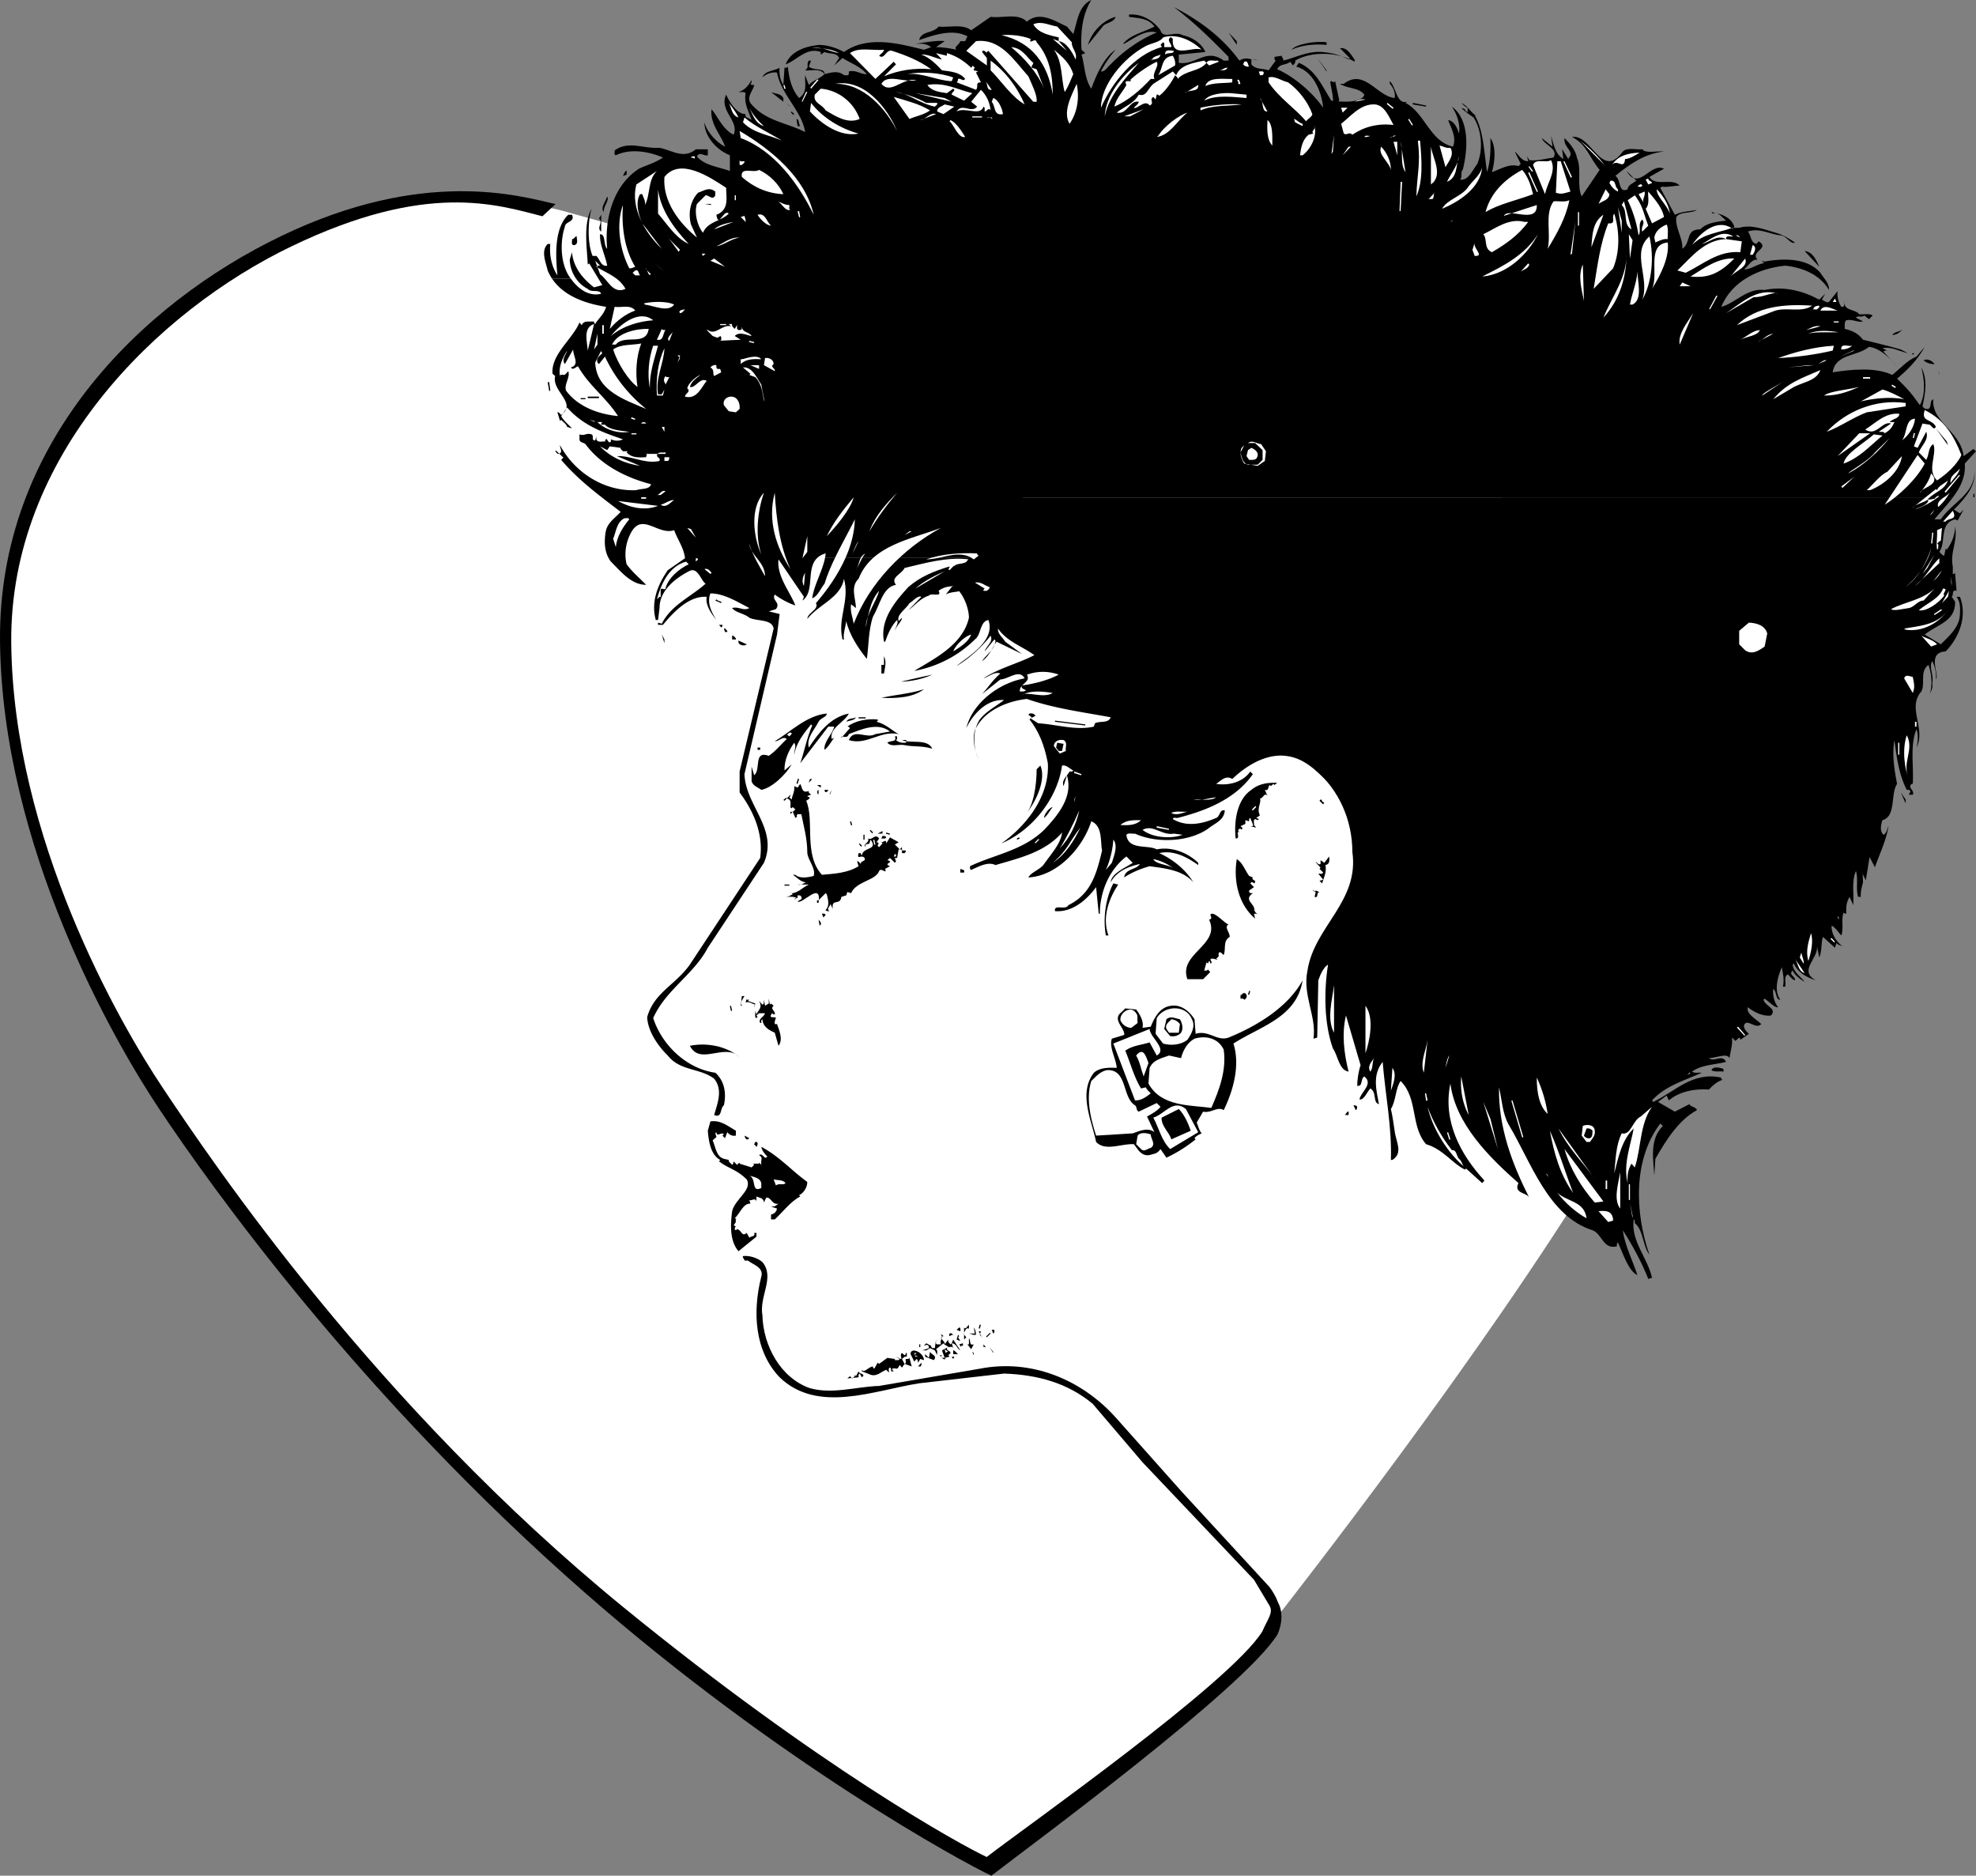 <svg xmlns="http://www.w3.org/2000/svg" width="264.104" height="250.648"><rect width="100%" height="100%" fill="#808080" stroke="none"/><path fill="#fff" d="M170.936 215.754c.559.976-1.309 1.52-2.059 3.27-4.5 7.25-31.5 26-37 30.25-3.75-1.75-26.03-13.278-52-36-30-26.25-49.886-53.825-57-64.5-6-9-21.738-34.75-22-62.25-.25-26.25 18.625-45 37.625-54.126 19-9.125 31.75-5.375 36.625-4.25l125.125 35 13.5 92.25c-15.5 25.5-41.066 58.106-42.816 60.356"/><path d="M73.795 37.25a6.59 6.59 0 0 1-.593-1.102c-.25-1.101-.95-2.601 0-3.55h.351c-.152 1.402.149 3 .95 4.199-.25-2.598-.45-6.297 1.449-8.098h.5c.449 1-.899.848-.95 1.598-.675 1.937-.652 5.086.797 6.953h-2.504"/><path d="M77.006 37.25a4.609 4.609 0 0 1-.855-2.55l.3-1c.106 1.37.758 2.57 1.673 3.55h-1.118m2.984 0-1.238-2.05-.199.148c-.05-1.848-.652-5.399.5-7.45-.449 1.551-.601 4.5.149 6.301h.5c.5.45.601 1.45 1.449 1.301-.2-1.25-1.047-2.852-.95-4.203.801 0 .403 1.402.95 1.953-.399-4.152.902-8.55 4.25-10.703 1.05-.5 2.203-.797 3.203-1.5-1.852-.797-4.352-1.25-6.3-.297-.302-.102-.102-.453-.153-.652 1.902-1.348 3.8-.2 6-.348 1.703.348 3.203 1.547 4.851.2h1.602v.8c-.5.148-1.102-.55-1.453.148.953 1.2 2.902 1.399 4.402 1.95V20.75c-1.851-.75-3.402-2.55-3.402-4.402.3 1.199 1.5 2.601 2.75 3.25-.45-1.5-2.047-3-1.797-5 .848 1 1.5 2.699 2.95 3.402.8-1.852-2-3.203-1-5.352.398.899 1.398 2.602 2.597 2.602-.149.547.55.5.8.797-.3-1-1.05-2.149-.8-3.598-.2-.25-.649-.101-.95-.152.75-.2 1.301-.797 1.75-1.598 0 .149.051.399-.148.5.098.2.301.149.5.149-.101.75-1.199 1.699-.351 2.601 1.949 2.25 4.75 2.45 7.152 3.7-.402-2.801-3.203-5-3.75-7.95-.55-.101-1.402.098-1.953.649.3-.899 1.55-.848 2.3-1.301-.097.652.051 1.652.5 2.3l.153-2.3c.148 0 .348.05.45-.149.148 1.551.5 3.051 1.5 4.2 1.148-.801.75-1.801.8-3.051l.5 1.3c.598-.648 1.45-.8 2.098-1.449-.598-.851-1.95-.398-2.598-.5.648-.449.098-.75.5-1.3h.297l-.297.8c.598.551 2.2.149 2.098 1 .699-.148 1.8-.55 2.601.149.2-.047.5.152.649-.149v-.351c.949-.25 1.699.453 2.402.351-.902-1.05-2.152-1.449-3.25-2.148l-1.102 1 .649-1c-.297-.75-1.297-.5-1.95-.8l-.5.347v-.348c-1.898-.699-3.25 1.149-4.699 1.649.7-1.801 2.75-2.45 4.551-2.598 1.149.047 2.25.398 3.25.95 3.301-2.352 7.75-1 10.7-.302l.949-.351c-.75-.547-1.348-.45-2.098-.45 1.148-.148 3-.5 3.898-.347l-1.148.797c.75 0 1.848.152 2.75.351-.453-.351.348-.648.5-1.148h.648l.301-.652c-2.05-1.051-4.5-.149-6.449.5.297-1.25 1.848-.848 2.598-1.801 1.449.152 3.199-.399 4.351.5l2.598-1.797c1.652.2 3.652-.55 4.851.648 1.7-1.5 3.801-.05 5.352.649l.848 1c.55-1.649.652-3.75 2.402-4.547-1.152 1.898-1.453 4.148-1.3 6.648l.5.45-.5.199c.448 1.5.398 3.203 1.3 4.55.7-1.898 1.75-4.25 3.25-5.199-.602.7-1.453 1.852-1.953 2.899.55.05.8-.547 1.3-.95 1.551-1.648 3.903-3.347 6.153-4.25-1.453-.449-3 .75-4.352 1.5h-.148c1.047-1.25 2.797-1.55 4.2-2.3-.852-1.149-2.153-1.098-3.403-1.297v-.3c1.75-.153 3.3.847 4.203 2.097.348 1.25 1.95.05 2.95.652 1.198.25 2.5 1 3.05 2.25l-3.55.348v1.101c2.347.352 3.597-2.05 6-.3h.648v-.5C161.65 5 159.553 2.949 156.9.949c3.453 1.801 6.453 4 8.75 7.149 1.101-.649 1.5.05 2.453-.149h-.852v.649c.602.75 1.551.5 2.301.8l.95-1.3c-.2-.098-.149-.301-.149-.5l.95-.149c0 .25.3.348.198.649 1.551-.348 3.25-1.301 5.2-1.149 1.25.098 2.449.399 3.55 1l.149-.199-1.297-1.3c.95-.2 1.5.948 1.95 1.5v.3c-2.153-1.3-5.75-1.453-7.95-.152.098.3-.152.449-.3.652l-.352-.5c-.7.547-1.348.2-1.75 1 2.3 1 4.75 3.148 6.152 5.148-.203-2.05-1.25-4.851-3.602-5.5l.352-.5c2.398 1 3.2 3.399 4.547 5.352.101-.8-.25-2-.348-2.75.098-.453.399.25.649-.152l.55 2.55s-8.835 11.098-18.98 23.852h-80.03m80.031 0c-13.656 17.129-29.676 37.25-29.676 37.25h-17.32c.719-1.625 1.183-3.352 1.226-5.102-.843 1.715-1.793 3.38-2.625 5.102h-1.347c.035-.188.058-.371.074-.55-.45.124-.793.312-1.063.55h-17.75c-.18-1.355-1-2.434-1.437-3.652-2.203.75-4.352-2.551-5.852.5a6.053 6.053 0 0 0-.644 3.152h-2.3c-.563-1.05-.56-2.46-.306-3.652.301-1.098 1.25-1.649 1.95-2.45-3-2.3-5.598-4.199-7.95-6.949l.149-.152.152-.149-1-.949-.101.098c.152.101.25.402.5.351.601-.25.101-.75.152-1.148 2 3.7 5.95 6.2 10.2 6 .648-.25 1.8-.05 1.948-.8-3.3-.852-6.699-2.552-8.75-5.352-.3-.25-.8-.2-.8-.649v-.652c.699.25.949-.25 1.601 0 .399.152-.101.851.5.8l.149-.5v.352c.199.5.75.25 1.152.301.25-.953.398.5.797 0v-.3c.453.25 1.203.25 1.601 0-2.648-.903-5.351-1.852-7.449-4.25l-.8 1.148c.398.699.851 1 1.449 1.652l-.649-.203c-.101-.399-.55-.649-.8-.95l-.149.153-.352-1.152c.25-.051.352.25.5.351 2.2-1.601-1.3-3.152-.8-5.199l-.348-.3c-.25-2.552 2.648-4.602 3.598-6.852l.3.351c.301-.699 1.051-.402 1.649-.5-.047.149.05.25.152.348.348-.649 1.2-1.297 1.45-2.297-2.79-.438-5.657-1.445-7.208-3.75H76.3c.051.074.102.137.153.2 1 1.3 2.402 2.198 3.902 1.8-.3-.652-1.352-.102-1.8-.652a4.072 4.072 0 0 1-1.548-1.348h1.118c.386.426.82.809 1.277 1.148l1.101-.3-.511-.848h80.031M83.608 74.5c.023.305.07.605.144.898.801 1.102 1.75 1.852 2.602 2.75-1.953 0-3.3-1.699-4.703-3.101a2.651 2.651 0 0 1-.344-.547h2.3m25.685 0c-1.633 1.418-.32 4.543-2.04 5.75l.2-.5-3.399-5c-.25 2.25 1.5 4.25 2.25 6.148-.699-.199-1.902-.8-2.75-1.449-.449.801.848 1.051.149 1.95l-.95.3 1.45.348-.348 2.75-4.352 18.652c.149 4.25 4.551 7.301 2.602 11.848l-7.5 11.351c-1.902 3.602-5.652 5.649-7.3 9.399 1.148 3.55 4.398 6.75 8.3 7.3 1.25 1.102 1.5 2.801 1.148 4.352-.55.399-.199 1.75-1.3 1.301.449-1.602 1.199-3.352 0-4.852-1.899-1.449-4.551-1-6.2-3.101-1.3-1.25-2.699-3.297-2.75-5.149.95-3.3 3.75-4.25 5.7-7l9.402-14.25c.45-3.3-.953-6.351-2.75-8.75v-2.8L103.401 84c-.2-1.3-2.2-.953-3.25-1.453-.598-.547-1.899-.7-2.297-1.297.848-.25 1.547.45 2.297 0-1.649-.852-3.399-1.953-5.2-1.953-.5 1.3.153 2.5.801 3.55-.199-.3-1.55-1.75-1.3-3.097-2.348-.152-4.399 2-5.848 3.75h-.652v-.3l.5.148c1.25-2.5 3.902-3.598 5.851-5.348-.652-.453-1.05-2.352-2.25-1.652-1.902 1-3.902 2.601-3.902 4.902l-.2 1.598h-.3c-.7-2.5.351-4.848 1.601-6.649l2.301-1.601a5.108 5.108 0 0 0-.011-.098h17.75"/><path d="M111.627 74.5c-.55 1.125-1.046 2.285-1.425 3.5-.551.648-.848 1.648-1.649 1.95.227-1.77 1.399-3.66 1.727-5.45h1.347m18.719 0-3.945 4.95c.902-.552 2.152-.153 2.902-1-1.25-.2-2.851-.302-3.851.5.5.948-1 .198-1.301.648-1.098.3-1.848 1.3-2.75 1.949l1.75-1.797c-.547-.203-1.047.547-1.598.848-.449.8-1.75 1.5-1.449 2.402l.45-.453c0 .5-.802 1.101-.95 1.75.047-.5.547-1 .297-1.45-.75.75-1.25 1.903-1.598 2.903h-.152c-.598-2.902 1.5-5.402 3.25-7.3 1.601-1.403 3.5-2.153 5.5-2.75.05.148-.098.25-.149.347l.149.152.652-.652v.152c.2-.55 1.5-.152 1.95-.949-3-.352-5.852.5-8.602 1.148-.399.852-1.95 1.25-1.149 2.25-1.8.301-2.148 2.75-3.05 4.2-.649 1.75-.598 4.199-.848 5.699-1.152-1.45-2.3-3.149-2.75-5.047-.102.848-.453 1.75-.3 2.45h-.2c-.703-2.802 1-5.153.2-8.102-.45 2.55-3.352 3.402-4.903 5.351.05-.851 1.601-1.25 1.152-2.101 1.485-1.72 2.973-3.813 3.973-6.098h17.32m118.656 43.398c-.148.602-.351 1.2-.3 1.95h-.348c-.352-1.051.047-2.399-.3-3.45-.602 1.352-.25 3.051-.352 4.551l-.5-1.101c-.45.8-.45 1.25-.45 2.25-.148.05-.25-.098-.351-.149-.348.899.05 2.149-.297 3.051-.25-.203-.852-1.152-1.3-1.3-.052.948.5 2.05 1.448 2.75-.3-.153-.601-.153-.8-.45l-.2.648-1.601-1.449c-.297.848-.098 1.899-.5 2.75l-.297-1.5c.2 1.649-2.55 3.25-.152 4.551-1.149-.352-2.45-1.05-2.95-2.25l-.148.148c.047.95 1.098 1.649 1.598 2.301-.051 0-1.301-.75-1.598-1.5-.652.551.45.801.297 1.301-.399-.102-.649-.55-.95-.8-.597.347-.199 1.097-.347 1.648h-.3c.198-1 0-1.7-.153-2.598-.547 1.25-1.098 3.098-.2 4.348-.699 0-.398-1.051-.949-1.45-.101.75.102 1.75.649 2.45-.45.101-1.2-.75-1.797-1.149l-.152.149c.25.902 1.851 1.152 1 2.101-1.051.149-2.2-.402-3.098-1.101-.25.949 1.25 1.652 1.797 2.25-.75.8-1.899-.848-2.297.152-.102.297.25.848.648 1.148l-1.148.801c.047-.152-.05-.199-.152-.3l-.5.449-.45-.45c.051 1.149-.148 1.5-.351 2.75-.297-.75-1.848 0-2.75 0 .75.602 1.75-.601 2.3.5-1.55.399-3.25.352-4.55 1.301.3.25.851.098 1.3.149-2.199 1-4.898 1.75-6.648 3.699l.149.203c2.902-1.352 5.25-4.102 9.101-3.25-.05.148.051.2.149.297-.7.25-1.25.703-1.801 1.3-1.7-.148-3.899.2-5.348 1.45l-.3-.649-1.149.852 2.25 1.297 1.95-1c.148.402.898.351 1 .8-2.5 1.352-4.2 4.153-5.552 6.5l-.148 2.25c-.102-2.05-.703-4.8 1.148-6.648l-.351-.3c-3.649 4.8-3.399 11.898-1.45 17.5-.898-1.149-.8-3.301-1.949-4.2 0-.199.051-.402-.148-.5-.402 2.899 1.848 5.098 2.45 7.801l-.5.148c-.903-2.25-2.052-4.398-3.403-6.5.25 2 1.3 4 1.953 6-1.203-.55-1.902-2.851-2.602-4.351-.199.101-.148.3-.148.5-1.852.453-1.953-1.649-3.25-2.149-5.953-1.898-8.203-9.101-11.203-14.101-.848-1.5-.899-3.297-1.297-5-.102 5.3 1.75 10.25 4.047 14.75-.297-.7-2.149-.547-1.45-1.95-3.949-3.5-8.398-7.898-9.097-13.3-1.05 5 1.348 9.5 4.547 12.953l-.297.348-2.152-1.95-.149.149c-1.652-.797-2.949-2.75-5.199-3.399-2.102-2.398-1.05-6.101-3.402-8.449-.7 1-.598 2.598-1.301 3.75.203.801.351 1.95.5 2.899.152 1.449 1.203 2.949-.297 3.902h-.203c.152-4.352-.75-8.75-1.098-13.102-1.402 1.75-.851 3.75-.5 5.649-.851-.2-.25-1.598-1.152-2.098-.45.5-.899 1.649-1.45 1.45.2-1 1.903-2.051.653-3.051-.55.3-.152 1.351-.953 1.25 0-.75.152-1.899.453-2.75l-1.953-6.649c-.598 2.399-.25 5.2.351 7.5-1.3-.199-1.398-2.101-2.101-3.101-1.2-3.348-1.2-7.75-.649-11.2-.601.352-1.05 1.352-1.3 2.102l-.149 7.648-.5.149c.45-2.95-1.5-5.848-.8-9.098.898-5.902 6.949-9.199 6-15.851 0-4.262-1.817-8.348-4.981-10.977l72.98 7.027.25 8M135.905 66.473l41.597-53.075s4.45.75 4.852-.75c-.75-1-2.25-.75-3.25-1.449h.5c2.75-2.101 4.398 1.649 6.797 1.899.152-.598-.2-1.5-.649-1.899v-.351c.852.75.899 3.152 2.301 2.75l-.199.152c2.598 1.348 3.25 5.148 6.348 5.848.5-1.301-.25-2.45-.649-3.551.75.101 1.2.953 1.45 1.8.199-1.25-.25-2.55-.95-3.597 2.399 1.75 2.149 5.75 1.45 8.45-.352.3 0 .948-.352 1.3 1.101.2 1.703-1.352 2.3-2.102.801-1.898.602-4.5-.5-6.199-.55-.402-1.148-.75-1.648-1.3l.5.199c-.05.199.25.3.348.449v-.649c-.348-.101-.547-.398-.848-.648 1.098.5 1.399 1.648 2.301 1.797l-.5-.149c1.2 2.051 1.25 5 1.648 7.602.45-1.352.5-3.152.45-4.55.8 1.097.601 3.25.199 4.55.953-.3 2.3-1.203 3.55-.8l.301-.302-.8-1.648c.5.348.851 1.297 1.8 1.297l-.148-.649.297.5c1 .149 2.152-.199 3.25-.351.652-1.2-1.25-1.649-1.598-2.598l1.45 1.149-.2-1.45c.348 1.102.551 2.45 1.649 3.102l-.149-1.152v-.149l.801 1.301.297-.5c.152-.75-.95-1.203-.797-2.3.598.597 1.5 1.597 1.648 2.597.7 1.55-.05 3.703.649 5.203l2.402-3.55c-1.351-1.552-1.699-3.403-3.699-4.403 2.648-.399 3.95 5.851 6.797 1.953.652-.602 1.703-.203 2.601-.3.399.597 1.95.198 2.899.3-2.5.25-4.547 1.648-6.5 3.25.8.5.351 2.398 1.652 1.797 0-.598.75-.797 1.149-1.149l-1.301-1.3c1.652 2.8 3.152-1.2 5-.301l-1.95 1.101c.801 1.352 3 .051 4.051 1.149-.601 0-1.55.25-2.398.152l-.203.149 1.953 3.601c.898-.449 1.95-.449 2.95-.652-.852.55-2.2.152-2.75.953-.2 1.45.898 2.797.8 4.25 1.25-.902.348-2.602 2.398-2.602.801-.851 2.2-1.05 3.45-1.148-.551-.5-1.149-1.3-1.801-.953l-.149-.2c.801.153 2.551.45 3.051 1.95l-.152.152h.8c1.551-.5 3.352.2 4.852.649 1 .25 1.801.8 2.598 1.3-.547.352-1.149-.949-1.95-.949-1.449-.152-2.8-1.05-4.347-.5.5.5.297 1.45 1.148 1.649l.301-.348c1.598.95-1.199 1.348-.152 2.45-.797-.102-1.2.847-1.797 1.3.75.047 1.598-.602 2.45-.8h.148v-.352h-.149V35c2.399-.453 5.899-.703 7.75 1.45.45.75 1.2 1.347 1.149 2.3-1.25-2.102-3.551-3-5.848-3.25-3.453.348-7.102 2-8.55 5.5 1.847-.453 3.448-2.55 5.8-2.25 2.648-.55 5.2.148 7.297 1.297l.8-.797-.449.797c.301.101.551.453.95.3l1.152-1.449c-.102.602.098 1.5.5 2.102h.297l.152-.453v-.348c-.25 1.399 1.399 1.051 1.95 1.801.601.047 1.3-.152 1.8.148l-.5.5-.652-.5c-.25.352-.848-.05-1.098.301l.95.5c-.649.2-1.399-.351-2.25-.152-.301.3-.149.75-.2 1.152 1.098.25 1.848.649 2.45 1.45 1.8.449 3.148.75 5.05 1.3l.95.5c-1.149-.25-2.25-.949-3.399-.652l.648.3c-.199 0-.398-.05-.5.153l1.801 1.95c-.652-.75-2.101-2.403-3.75-2.602-1.55 1.3-4.5.902-4.851 3.402 2.25-.352 5.699-.75 7.949.348 1.152-.899 2-1.95 3.25-2.45l1.101-1.3c-.949 1.699-2.148 2.949-3.699 4.25 1.45 1.402 1.95 2 3.051 3.55.797-1.55.598-3.351.2-5.05.847 1.652.55 3.3.148 5.199.199.3.449.402.8.351.5-.351.051-1.05.649-1.3-.297 3.05 3.652 4.25 4.05 7.601l1.301-.949.352.297-1.5 1.652c.14 1.754-.59 3.192-1.598 4.524H135.905m126.34 0c.922-.922 1.656-1.95 1.656-3.426.101 1.25-.45 2.371-1.281 3.426h-.375"/><path d="M262.62 66.473c-.43.558-.938 1.097-1.47 1.625l.802.5.5-.5-.801 1.449-.348-.149c-2.152.551-1.152 3-2.101 4.352.25.2.402.5.652.5l.2-.953.148.152c.601-.8 1.101-1.902 1.101-3.101.399 2-.699 3.402-.3 5.351v1c.148.051.25-.101.3-.152l.2 2.402c-.7-.199-.352.598-.649.801l.45.648c.097 2.649-2.403 3.051-4.052 4.399l2.149 1.3c1.101-1.097 2.55-2.347 2.55-4.05.051-.848.051-1.649-.449-2.297h.45c1 2.547-.051 5.398-1.899 7.297-2.601.152-.8 3.05-1.3 3.75.05-.899-.102-1.7-.5-2.45-.5.801.25 1.852 0 2.95.148.652-.2 1.05-.352 1.601.402-1.351.3-2.75-.149-4.05-1.199.851-.398 2.5-.949 3.55-1.949 2.2.649 4.95-.652 7.5.203-.75.25-1.75 0-2.449-.899 2.149-.348 4.848-.5 7.301h-.149c-.601.547.45.848.149 1.45h-.5c0-.25.402-.45 0-.653h-.297c-1.05-2-1.352-4.348-1.652-6.649-.348 1.95 0 4 .351 5.852-.902 1.348-.101 4.348-1.949 4.848-.203.55-.402 1.5.148 1.949.45-.25.45-.75.649-1.149-.242 1.735-1.133 3.598-1.809 5.489l-.715-1.364-.5 3.125-1.5-3.125-70.75-10.375c-2.125-2.125-3.675-3.12-5.898-3.183-2.488.004-4.8 1.484-6.527 3.133-.848-.551-1.5.199-2.149.652 1.649.25 3.551-.203 4.551-1.652l.348.351c-2.348 3.348-6.301 4.899-10.051 5.848-.25.05-.547-.149-.649.152 1.852 1.098 3.95.649 5.801-.152.5-.149.45-1.2 1.149-1-.098 1.351-1.348 1.703-2.25 2.453-2.598 1.797-6.899 1.95-9.75.648-.399.051-.848-.148-1.149.149.2 2.101 2.899 1.3 4.051 1.953 2.047-.402 4.148.45 5.547 1.797v.3c-1.399-1-3.25-2.05-5.2-1.597 1.7.797 3.403 2.047 4.551 3.898-1.449-1.648-3.75-1.851-5.851-2.148-1.2.348-2.348.797-3.399 1.5.149-1.203 1.649-1 2.102-1.8-1.3.3-3.05.847-3.902 2.448.101-1.199 1.902-1.898 2.949-2.601l-.848-.848c-2.351 1.801-3.55 4.801-3.55 7.649h-.149l-.352-3.551c-1.25 1.703-3.199 3.402-5.5 3.203-.148-1 1.399-.05 1.801-.8 3.098-1.5 3.801-4.403 4.5-7.302-.25-1.148.098-3.3-1.449-3.898-1.102 3.5-4.5 7.297-8.402 7.5.351-.703 1.601-1.05 2.101-1.8.95-1.352 2.25-2.75 2.399-4.2-2.301 2.648-5.7 3.398-8.899 4.348-1-.5-2.25.199-3.25.652-.199-.102-.152-.3-.152-.5 3.203-1.55 7-2.05 9.902-4.852 1.95-2.05 3.899-4.5 3.051-7.3l-.453 1.449c-.297-.797.453-1.297.8-1.95.2 0 .403.051.5-.148-.5-.199-.847-.75-1.5-.652-.597 4.351-3.949 8.652-8.097 10.402 3-2.101 6.45-6.05 6.2-10.699-.403-2.152-1.102-4.152-2.45-5.852l.297-.3-.45-.348.153-.152c.348-.051.598 0 .797.3l-.649.352 1 .648c2.45.149 5.051 1 7.45.45l.152-.45c.7-.351 1.797.051 2.098-.8-3.801-.7-7.649-1.2-11.2-2.45-2.75.301-5.851 1.649-6.949 4.2-.402 1.351.051 2.75.5 3.902-.699-1.55-.902-3.75.149-5.352.851-1.101 2.152-1.75 3.25-2.601-2.2-.149-4.098 1.75-5.051 3.75.851-3.399 4.402-6.047 7.8-6.649-.699-1.3-2.148.102-3.25.149l-2.449 1.953c.75-.8 1.45-1.902 2.45-2.75-.75-.3-1.5.398-2.25.648 2-1.351 4.55-1.949 6.8-3.101-1.648-1.2-3.648-1.797-4.851-3.547-.098.7.652 1.2.953 1.75l2.25 1.648-3.402-1.648c-.649.898-.95 1.898-1.95 2.598.5-.801 1.75-1.598 1.801-2.75l-.152-.149-1.297 1.598c.2-.7 1.2-1.297.797-2.098-1.25 1.598-3 3.149-4.547 4.051 1.25-1.102 5.297-3.3 4.25-6.152-1.152.199-.953 2-1.8 2.601a15.494 15.494 0 0 1-8.102 4.2c2.699-1.649 6.5-3.5 7.3-7.102 0-1.649-1.25-4.399-2.75-4.399l9.153-11.675h125.101c-.746 1.004-1.644 1.945-2.453 2.925h.848c.738-1.117 1.89-1.964 2.844-2.925h.375M147.502 3.398 145.401 6c.55-1.8 2.05-3.3 3.703-3.75-.152.648-1.05.75-1.602 1.148"/><path fill="#fff" d="M143.252 5.648c-.05.852.801 1.352.5 2.301-.398-.949-1.25-2.351-2.25-2.449l1.102 1.297-1.902-1.598.8.301V5c-1.25-.3-2.699-.55-3.398-1.75 1.098-.5 2.148.148 3.2.297l1.948 2.101"/><path d="m165.303 6-1.101-1.652 1.101 1.152zm0 0"/><path fill="#fff" d="M137.752 5.2c-.3.898.7-.302.801.448 1.7 1.95 2.149 4.352 2.149 7-.649-4.101-2.75-7-6.848-7.949 1.398-.101 2.7.051 3.898.5m22.852 1.449c-1.102-.55-4.05 1.301-3.852-1.449-.101-.101-.199-.25-.351-.199-.5.45.25.848.152 1.297h-.949c-.05-.2.148-.5-.152-.649l-.348.352c.098.098.2.148.148.297-3.648 1-6.648 4.75-8.101 8.101 0-3 2.953-6.648 6-8.25.75-.398 1.902-.5 2.3-1.148 1.75-.55 3.75.297 5.153 1.648M137.452 10.2c.449 1.097 1.199 2.448 1.101 3.398h-.449l-6-6.801-.203.152c0 .348-.399-.55-.649 0l.649.801v1l-2.75-1.953 1.3-1.297c3.301-.402 5.051 2.547 7 4.7"/><path d="M177.303 6c-1.5-.152-3.3 0-4.699.648.598-.75 3.148-1.199 4.7-1V6"/><path fill="#fff" d="M138.104 8.398c0 .25-.3.399-.203.649l.652.203 1 2.598c-.902-2.149-2.601-4.051-4.402-5.551 1.5.101 2.05 1.351 2.953 2.101m-25.954-1.3c-1.198-.2-2.198-.899-3.597-.649 1.348-.05 2.551.098 3.598.649m5.999-.45c-.046.352-.448.551-.648.801.7.598.95-.949 1.75-.652 1.852.601 3.602 1.3 5.2 2.453-2.301-.203-4.399.148-6.301.95l1.601-1.602-.3-.348-2.45 2.297-3.398-3.45c1.2-.847 3-.3 4.547-.449m25.301 3.25c-.348.801-.649 1.649-1.149 2.399-.5-1.75-.25-4.047-1.449-5.649 1.2.95 2.148 1.852 2.598 3.25M156.9 6.797c-.097.5-.847.152-1.148.5-.148-.848.899-.5 1.149-.5M125.9 7.95l-.796-.852 1.45.351v-.351c1.198.351 2.25 1 3.25 1.949.097-.098.198-.149.148-.297l.351.297c-.101.101-.199.203-.152.351l.652.149c-.152-.047-.25.101-.351.152l.652 1.301c-.852.047-.25.5-.652 1l-2.598-1c.2-.102.148-.3.2-.453.347-.149.648.402.948 0-.699-.899-1.949-1-3.101-1.149-.75-.8-1.7-1.75-2.75-2.101.851-.098 2 .55 2.75.652m29.203-.652c-.152.75-.953.55-1.453.8l.3-.148c.301-.5.801-.449 1.153-.652m1.949 1.453-2.25 1.297c.7-1 .348-2.399 1.95-2.598.148.25.398.75.3 1.301"/><path d="m177.303 9.547-1.25-1.797 1.25 1.648zm0 0"/><path fill="#fff" d="M136.952 13.95c-1.75-1-3.149-3.153-4.551-4.552v-1.3c2.101 1.55 3.601 3.652 4.55 5.851m25.801-5.851.149.152-1.297.5-.352-.352c-.949 1.2-2.75.95-3.851 2.149.05-.25-.25-.348-.348-.5-.101.3-1.05 1.953-2.101 2.75-.098-.098-.2-.2-.348-.149l-.152.649-.301-.348c-.649.399.25.801-.5 1.149-.598-.899-1.75.601-2.098.3.2-.25.598-.449.649-.8-1.25-.25-1.5 1.75-2.95 1.449 1-.797 2.301-1.2 2.95-2.399 1.05.301 1.152-.75 1.949-1.449l2.601-1.652.45.5c.55-1.399 2.351-1.649 3.75-1.95l.3.301c.301-.55 1-.199 1.5-.3m-8.449 2.449h-.5c-1.449 1.55-2.949 2.851-4.851 3.703.199-1.102 1.101-1.953 1.601-2.902-.55-.95 1.051-.2.5-.649.399-.449 2.149-1.8 3.551-2.449.398.598-.703 1.5-.3 2.297m12.648-1.649c-.348.051-.598-.05-.801-.3l.152-.348c.551-.203.45.45.649.648"/><path fill="#fff" d="M147.65 15.547c.153-2.75 2.204-5.399 4.552-7.149-1.7 2-3.95 4.25-4.551 7.149m16.402-6.5c-.152.402-.652.351-1.152.351.453.051.703-.398 1.152-.351m4.847.653c.052.148-.097.25-.148.347h-.351l-.149-.5c.2.05.551-.149.649.152m-41.501.649-.198.5c-2.098-.098-3.801-1.149-6-.95 2.05-.351 4.351-.199 6.199.45M175.4 15.25c0 .297-.546.598-.847.95-1.402-1.7-3.55-3.052-5-5.2v-.652c.848-.25 1.7.449 2.598.652 1.402 1 2.652 2.598 3.25 4.25m-10.699-4.703V11c-.801.148-2.551 0-3.598.5.348-1.3 2.5-.902 3.598-.953m-42.2.153c-1.898-.352-3.449 2-4.699.5.801-1.403 3.051-.102 4.7-.5m-13.103 0-.148-.102-.949 1.101.098.149 1-1.149m56.402.501c-.55.198-.101-.403-.5-.5.45-.2.348.3.5.5m-33.25.8c-.75.098-.5-.75-.8-1.152l.8 1.152M119.9 17.5c-1.5-2.953-4.448-6.352-8.25-6.3 3.852-.7 6.954 3.198 8.25 6.3m23.052-.953c-.95-1.598.25-3.75.949-5.348.402 1.848.101 3.848-.95 5.348m-38.097-5.199-.152.05.152.5.148-.05-.148-.5m25.098 1.102-1.098 1-1.652-.802c-.051-.351.652-.55.199-.8l-.848.601c-.949-.152-2.05-.25-2.601-1.101 2.351-.399 4.05.652 6 1.101m28.402.001 1.797-1.102c.101 1.05-1.297.55-1.797 1.101M114.9 15.898c-1.597.7-3.198-.351-4.546-1.148-.5-.852-1.703-.953-1.453-2.102l.8-.8c2.352.199 4.403 1.8 5.2 4.05M132.4 14.75c-.296-.5-.5.2-.796.148v-.5l-.152-.148c-.45 1.348-2.399 0-3.598.648.75-1.199 1.95.301 2.75-.648l-.8-.652 1.3-1.598c.7.648 1.2 1.7 1.297 2.75m-7.149-1c.102.25-.199.348-.3.5-2-.402-3.598-1.8-5.2-1.953 1.25.25 2.801.75 4.051 1.453h1.45"/><path d="M104.702 13.098v.5l-1.649-1.301c.551.25 1.25.152 1.649.8"/><path fill="#fff" d="m107.9 12.297-.148-.047-.601 1.297.101.05.649-1.3m58.703.351v.45c-1.55-.098-4.05-.5-5.652.351.652-1 2.75-1.05 3.55-1l2.102.2m-39.402.949-4.848-1.149 3.898.649zm-2.899 1.152c-.8.598-1.851.75-2.75 1.148l-2.101-2.949c1.652.5 3.351.899 4.851 1.801m9.75.5c-1.3.25-.949-1-1.5-1.652l.2-.5c.601.152 1.199 1.3 1.3 2.152m35.347-.352c-.847.051-.448-1.3-1-1.8l1 1.8m13.102-1.601-1.449.3c.5-.25 1-.398 1.45-.3M98.702 15.7c-.95-.302-.899-1.302-1.301-1.95.55.7 1 1.297 1.3 1.95"/><path d="m105.65 14.25-.648-.5.5.348zm0 0"/><path fill="#fff" d="M114.752 17.848c-2.449.5-4.898-1.25-6.5-2.95l.149-1.148c1.55 2 3.953 3.45 6.351 4.098m51.2-3.898c-1.649.25-3.848.05-5.5.8v-.352c1.75-.398 4-.55 5.5-.449m19.5-.199-.098.148.797.649.101-.149-.8-.648"/><path d="m188.854 13.75-.05.2 1.8.3v-.152l-1.75-.348"/><path fill="#fff" d="m126.104 15.25-.852-.352c0-.601.649-.648 1-.949l1.301.301-1.449 1m60.148 1.45c-2.101-.25-3.949.25-5.5 1.3-.449-.453-.699.148-1.148-.152l-.352-1.301c1.25-1 2.5-2.547 4.25-2.598 1.5-.101 2.149 1.7 2.75 2.75m-84.148.149c-1.152-.301-1.5-1.551-1.953-2.45.453.899 1.101 1.7 1.953 2.45m77.348-1.801-.2-.649h.852zm-29.2.5 2.602-.95-1.8.95zm0 0"/><path d="m105.803 14.898-.101.102.3.348.149-.098-.348-.352"/><path fill="#fff" d="m125.104 15.25-2.102.797c.75-.098 1.352-1.098 2.102-.797m33.598-.203c-1.399 1.101-2.348 3.05-4.098 3.25l.2-.149c.847-1.351 2.8-2.75 3.898-3.101m-28.75.5v.152h1.3v-.152h-1.3m-25.45 3.25c-1.699-.797-3.75-.95-5.199-2.45l.2-.648c1.55 1.301 3.351 2.051 5 3.098m28.05-3.097c.301.5-.3-.25-.652 0h.652"/><path d="M106.952 16.848h-.348l-.152-.95c.402.051.25.649.5.95"/><path fill="#fff" d="M174.104 16.547v.3l-1-.5-.152-.449c.402.102.699.551 1.152.649m14.25-.649-.152.051.5.801.152-.05-.5-.802m-59.352 2.399c-.898.3-1.601-1.797-2.101-2.098l.152-.152c.801.402 1.45 1.453 1.95 2.25m41.05.653v.5c-.75-.802-.699-2.153-.652-3.403.703.5.652 2.05.652 2.902m4.051 1.801h-.352c.149-1.05.301-2.05 1.149-2.75l.652-.152c-.449-.348.45-.649.149-1 .351 1.449-.551 3.101-1.598 3.902m-65.352 7.95c-2.05-4.2-5.3-8.602-9.75-10.25l-.148-.95c4.25 2.5 8.797 6.25 9.898 11.2m69.2-8.102.351-2.598-.152 2.25zm5.198-2.45c-.25.102-.5.2-.796.149.148-.297.547-.098.797-.149m2.953.149h-.352c.399.203.45-.348.801-.149l-.449.149m3.699.5c.2 2.453.45 5.3-.5 7.453.098-3.102.598-4.352.2-7.453h.3m24.649 3.25-3.25-3.25c1.25 1 2.351 2.05 3.25 3.25m-27.7-1.297-.5-1.8h.5zm1.102 2.25c-.8-1.102-.25-2.75-.652-4.05l.652 4.05m6-3.25c.598 1-.352 1.95-.652 2.598l-.801-2.899c.5.098.902.399 1.453.301m-14.402 1 .8-1.152h.301zm6.448 1.95c-.25-1.102-1.796-2.052-1.296-3.102.75.8 1.297 1.902 1.297 3.101m5.351 1.949v-5.05c.25 1.601 1.7 3.8 0 5.05m27.898-4.25c-.5.301-1.347.852-1.948.852-.149 1.547-1.051-.102-1.75.797.8-1.297 2.25-1.598 3.699-1.649m-126.297.852c-.102-.203-.3-.152-.5-.203.098-.2.297-.149.5-.149v.352M193.4 24.297c.5-1.098 1.403-2.098 1.602-3.399-.449 1.2-.148 2.801-1.601 3.399m-93.899-2.75c.051.25-.25.351-.351.5h-.297v-.649c.098.301.398.102.648.149m107.801-.149c.75 1.5-.5 3-.8 4.551l-1.602-3.902c.351-.95 1.703-.2 2.402-.649m2.597 4.2c-.648.152-1.148.449-1.948.152l.199-4.203h.453l1.297 4.05m-.797-4.05-.152.05 1 2.153.152-.102-1-2.101m-4.704.653-.097.097.45.652.148-.101-.5-.649M97.053 25.098c0 1.3.45 2.949-1.3 3.601.25 1.899 1-.851 1.648-.152-1.047 1.05-2.75 1-3.45 2.55-.75-.898-1.199-2.699-.8-3.847l1.152-1.152c.45-.051.95.75 1.301 0v-.5c-.852-.649-1.402-.149-2.3.152-1.052 1.098-1.352 2.75-.95 4.25l.797 1.75c-2.45-2-4.598-4.902-4.348-8.102 2.098-2.648 6.051 0 8.25 1.45m95.699 2.8c.602-1.199 2.5-1.601 3.399-2.8.5-.801 1.703-1.649 1.953-2.75-.25 2.8-3.102 4.601-5.352 5.55m-88.05-1.948c-2.149-.102-3.95-.903-5.551-2.302-.25-1.449 1.601-.449 2.3-.949 1.352.649 2.602 1.801 3.25 3.25m100.199.001c-2.097.8-4.698 1.347-6.347 2.398.649-2.551 2.551-4.399 4.899-5.649.8.95 1.152 2.051 1.449 3.25"/><path d="m83.752 23.348-.5.152.352-.652h.148v.5"/><path fill="#fff" d="M86.202 27.398c.101-.601-.25-1-.348-1.449h-.3c-.653 1-.25 2.75.3 3.899l2.598 3.402c-2.348-2.25-4.2-5.55-3.399-8.602l2.75-1.8c-1.25 1.199-.851 3.152-1.601 4.55M204.4 23l-.148.098 1.149 2.55.152-.05L204.401 23m16.402 1.45-.5.198-.351-.648.351-.152c0 .402.399.25.5.601m-4.551.848v.3c-.449-.199-.851-.597-1.148-1.148l.148-.3c.801-.102.5.8 1 1.148m-28.852-1h-.198l-.149 3.902h.149l.199-3.902m32.101.5c-.148.3-.449.101-.648.152.148-.152.45-.55.648-.152"/><path fill="#fff" d="M92.053 32.598c-1.75-.801-2.8-2.551-4.101-4.051v-3.25c.351 2.851 2.25 5.351 4.101 7.3m123.051-6.647c-.05.8-.953.898-1.453 1.3l.953-1.953.5.652m8.098 2.598c-.399-1.149-1.899-2.45-1.75-3.25.902.953 1.55 2 1.75 3.25m-3.552-1.5-.648-1.098.801-.351c.149.601-.3.902-.152 1.449M222.4 29l-1.597.848-.851-1.95c.601-.601.25-1.75.351-2.3.801.949 1.848 2.101 2.098 3.402m-30.949-2.402h-.5l.8-.848c-.199.25-.05.648-.3.848m-93.098-.5h-.152v.652h.152v-.652m121.949 4.05-.8.801c-.25-.652.449-1.05 0-1.601-.649.5-.102 1.5-.5 2.101a16.57 16.57 0 0 0-1.45-4.699l.95-.652c1.101 1.449 1.148 2.402 1.8 4.05"/><path d="M80.702 28.348c-.5-.598.25-1.399.449-2.098.351.547-.547 1.297-.45 2.098"/><path fill="#fff" d="M209.752 26.75c-.449 2.348-1.699 4.547-2.898 6.5.5-2.05-.453-4.652.797-6.352.703-.05 1.5.149 2.101-.148m-104.25.648c.051.2-.148.551.149.649-.797.203-1.098-.95-1.797-1.149.547.149 1 .5 1.648.5m112.551 3.25c-1.199-.648-.402-2.398-1.3-3.25l.3-.5 1 3.75"/><path d="m95.104 27.398-.953-.148h.8zm0 0"/><path fill="#fff" d="M84.9 35.648c-.25.102-.5.25-.796.2-1.25-2.45-1.8-5.75-.852-8.45-.199 2.852.2 5.899 1.649 8.25m120.499-8.25c.102 2.649-3.847.25-4.398 1.45 1.45-.5 2.899-.95 4.399-1.45m11.351 3.7-.5-3.399.5 1.801zM106.803 28.2l-.199.05.2.797.148-.047-.149-.8m104.25.148h-.152v1.8h.152v-1.8m4.551 7.5-2.602 2.75c.5-3 .852-6.051 1.95-8.75 1.152.101.351-.75.8-1.301.7 2.203.801 5-.148 7.3"/><path d="M80.354 30.95c-.703-.5.348-1.25-.3-1.75l.3-.5v2.25"/><path fill="#fff" d="M103.053 30.148c-.601 0-1.449-.851-1.8-1.449 1.05-.3 1.199.95 1.8 1.45m109.649 2.898c.101-1.598.152-3.399 1.601-4.348l-1.601 4.348M99.65 29.648 99.003 29l.5-.152c.051.25.2.5.149.8m-1.599 0-2.601 1c.699-.648 1.851-.851 2.601-1m95.801 0 .2-.148h.148zm10.398 0c-1.3 1.801-3.101 3.051-4.851 4.051-1.149-.5-.547-1.699-1.149-2.402 1.602-.75 3.399-2.2 5.5-1.649h.5m5.648 4.399.653-4.399-.449 4.25zM222.752 30c.301.547.102 1.5.149 1.95-.598-.052-.95.148-1.649.448l-.148-.648c.148-.902.848-1.402 1.648-1.75m8.898.648-.148-.199c-1.699.649-3.898.75-5.351 2.301 1.101-1.703 3.5-3.703 5.5-2.102m-33.547 6.302c2.797-1.403 5.648-2.802 7.45-5.653-1.302 2.652-4.153 5.402-7.45 5.652m19.75-2.402-.152-3.25.5.8zm0 0"/><path fill="#fff" d="M231.65 31.598c-.347.05-.75-.149-.948.152v.2l2.101.3-.199 1.45c-2.902-.25-4.953 1.597-7.3 2.75l-1.102-.302c1.949-1.898 3.652-4.101 6.5-4.199-1.25-.652-2.2.45-3.25.649.902-.348 2.601-2.098 4.199-1M90.9 33.398c-.097.102-.198.149-.148.301l-1.648-2.25c.45.7 1.2 1.301 1.797 1.95m141.703-1.649-.652-.3h.351zm0 0"/><path d="M77.104 31.598c-.102.199.297.949-.3 1.152h-.2c-.3-.152-.102-.55-.152-.8.3.05.351-.403.652-.352"/><path fill="#fff" d="M219.502 40.047c1.051-2.899-1.55-6.297.95-8.45.652 2.7.351 6.2-.95 8.45M98.854 31.75c-1.152.148-2.152 1.047-3.102 1.148.899-.351 1.852-1.25 3.102-1.148m98.25 2.45-.3-.802.3-1c-.3.75 1.398 1.852 0 1.801"/><path fill="#fff" d="M220.803 38.598c.95-1.95-.8-5.899 2.098-6.2.25 1.95-.95 4.352-2.098 6.2m13.449-4.551h-.351l.351-1.297c.602.25.25.95 0 1.297"/><path d="m243.15 35.648-1.948-2.101c1.05.101 1.55 1.152 1.949 2.101"/><path fill="#fff" d="M214.303 42.45c1.149-2.852 3.2-5.352 3.098-8.75 0 3.347-.899 6.347-3.098 8.75M93.952 34.2l-.149-.302h.5zm137.851.347c-1.699 1.703-3.199 2.703-5.851 2.402 1.699-1.05 3.699-2.55 5.851-2.402m-136.851.301.5-.301 1.449 1.101zm136.351 2.102 1.95-2.403c.449 1.152-1.25 1.601-1.95 2.402M80.202 35.5c-.2 0-.399-.05-.5.148 1.449.899 3 1.352 3.902 2.95-1.703.8-2.402-1.301-3.402-1.95l-.649-1.8.649.652m8.601.797L87.303 35l1 .848zm115.597-.949c-.148.55-.75.652-1.148.949l1-1.098.149.149m7.301 4.852c-.301-1.5-.848-3.352-.149-4.852l.149 4.851m-124.7-3.551c-.398.352-.351-.601-.8-.8l.8.8m-1.449.149h-.652l-.348-.348.348-.3c.5-.2.402.449.652.648M218.202 40.7h-.348c.2-1.302.898-2.852 1-4.403 0 1.351.75 3.703-.652 4.402m6.3-2.449.352-.5 1.098.5zm13.148 1c-.597-.352-2.046.547-3.25.45l-3.698 2.148c2.101-1.399 4.152-3.45 6.949-2.598m-8.098.297-.152-.047-.95 1.75.102.098 1-1.801m15.399.801.3-.45.2.45zM90.104 40.7c-.8 1.097-2.703.148-3.902 0l-.149-.153c.75-.2 2.899-.399 4.051.152m152.098.149c-1.348.949-3.348.199-4.899.652l-5.152 1.95c2.652-2.552 6.453-2.852 10.05-2.602m.949 0c.102.25-.198.351-.296.5h-.5c.047-.399.45-.5.797-.5M84.9 41.5c-1.296.45-2.5 1.398-3.398 2.45l.649-2.95c.902.148 2.101-.352 2.75.5m160.703 0h-2.3c.448-.953 1.597-.203 2.3 0m-154.051-.152c-.101.05-.351.5-.652.5-.348-.348.351-.5.652-.5m132.949 4.699c-.25-1.45 1-2.899 1.801-4.2l-1.8 4.2m-137.2-3.25c-1.949.152-4.05.75-5.652 2.101 1.25-1.601 3.8-3.601 5.652-2.101m157.801.153v.148h.648v-.149h-.648M78.553 46.848c-.05-1.149-.699-3.051.848-3.551l-.848 3.55m17.699-3.55v.152h.801v-.152h-.8"/><path fill="#fff" d="M97.854 43.297c-.102.3.148.453.348.652l.3-.5c.051.2-.101.551.2.649.152 0 .351.05.449-.149v-.351c.05.902.953.699 1.3 1.3-.398 0-1.597-.699-2.25 0l.801.5-3.101.149c.203 0 .402.05.5-.149 0-.199.05-.398-.149-.5-.398.399-.5.149-1 0l-.8-.8h.152c1.047.8 1.898-.801 3.098-.5l-.301-.301h.453m-17.152.153h-.2v1.148h.2v-1.149m162.601.149c-.5.152-1.25.351-1.902.5.601-.25 1.152-.649 1.902-.5m-156.601.352c-.348 2.398-3.25.648-4.399 2.097h-.5c.801-1.7 3.5-2.149 4.899-2.098m2.25.149c-.399.449-.2 1.5-1.149 1.3l.649-1.449c.101.2.3.149.5.149"/><path d="M254.354 43.95c-.3.347-.852.847-1.453.8.402-.5 1.05-.352 1.453-.8"/><path fill="#fff" d="M232.604 45.398c.898-.449 1.598-1.199 2.598-1.3-.2.75-1.7.851-2.598 1.3m13.148-1c-1.55.051-3.101-.101-4.05.2 1.152-.551 2.8-.399 4.05-.2m-156.3 1.149c-.45-.25.152-.797.449-1.149l-.45 1.149M79.4 46.7l.454-2.102v1.449zm155.5-1c.852-.302 1.153-1 2.102-1.102l-2.101 1.101m-134.751-.152-.046.152.648.149.051-.149-.652-.152m-14.449.351c-.649 1.7-.801 3.852-.5 5.801-1.149-.8-2.649-3.101-3.25-5 1.05-.75 2.5-.55 3.75-.8m2.25.301c-.5 1.847-1.149 3.597-1.098 5.698-.352-1.898-.152-4 .45-5.699h.648m157 .649c-2.348.55-4.95.902-7.301 1 2.25-.801 4.8-1.5 7.453-1.649l-.152.649m2.601-.648c-.402.347-.902.5-1.449.5-.102-.903.95-.352 1.45-.5m-158.751.347c-.05 1.953-1.25 4-.851 6.152h.5l.351-.652-.199.8h-.8c-.153-2.3.148-4.55 1-6.3m-12.501 2.551c.301.449.649-.098.95-.149 1.5 2.649 3.699 4.098 5.351 6.649-2.652-.25-5.352-1.25-6.953-3.399-.297-.851.601-1.75.3-2.601-.648.75-.398.402-1.097.5v.3c-.25-1.398.297-2.5.95-3.55-.153.601-.802 1.152-.302 1.8l1.102-1.949c-.05.801.95 2.051-.3 2.399m4.198-1.898c-.351.347-.851.648-.648 1.25l.2.198.8-1c1.25 2.7 3.098 5.051 5.5 7-2.75-1.199-6.652-2.398-6.8-6.199l.8-1.601c-.05.152.098.25.148.351m165.398.449 1.802-.8h.152zm0 0"/><path d="M255.803 47.348h-.3c.101-.098.148-.2.3-.149v.149"/><path fill="#fff" d="m90.553 48.45.348-.602-.348-.348h.348l-.348.95m11.199-.45c-1-.05-2.05-.05-2.75.648V48h.149c.351 0 2-.75 2.601 0m1.648.648c-.546.399.302.602.153.95l-1.449-.801.148-.95c.5-.097 1.149.2 1.149.801"/><path d="M258.553 48.648c-.25.051-1.05-.101-1.449-.5.5-.3 1.2.102 1.45.5"/><path fill="#fff" d="m243.002 48.648.801-.5h.348zm-147.25.149c0 .203-.05.402.149.5h.351l.149.453-.95.5c-.25-.352.102-.8-.5-1.152.102-.149.45-.399.801-.301m5.7.5-1.149-.5h1.149zm137.5-.199 2.75-.301h.8zm-136.848 4.55c-.152-1.148-.3-2.351-1.152-3.25l-.801-.3.152-.149-1-.851c1.25-.098 1.801 1.351 2.45 2.3.101.75.449 1.899.351 2.25m141.199-4.198c-.55 1.55-2.55 1.597-3.851 2.448l-2.45 1.45c1.852-2.25 3.95-2.848 6.301-3.899"/><path d="m259.202 50.098-.149-.649.149.5zm0 0"/><path fill="#fff" d="M93.65 50.098c-.648.449-1.198.851-1.448 1.601.75.25 1.351-1.351 2.25-.8-.649.75-1.301 2.55-2.899 2.101 0-.402.848-.652.301-1.102.098-.601 1.047-1.55 1.797-1.8m-4.199.3-.5 1c.05-.199-.5-.5 0-1.148.101.2.3.148.5.148m159.55 0v.2h.95v-.2h-.95m-13.449 2.45c-.199-.2 1.95-1.301 2.899-1.95l-2.899 1.95"/><path d="m73.4 51.047-.198.05.199 1.153.152-.05-.152-1.153"/><path fill="#fff" d="m252.9 51.398-.097.149.5.3.098-.148-.5-.3m-9.098 1.449c.801-.598 3.149-.75 4.7-1.149-1.2.5-2.75 1.2-4.7 1.149m10.699.5c-1.949-.399-4.449-.051-5.8.3l2.902-1.601c1.047.3 1.95.8 2.898 1.3"/><path d="M78.553 53v.2h1.5V53h-1.5"/><path fill="#fff" d="M98.354 53.2c.398.347.547.847.5 1.448l-.5.45-.953-.149-.649-.8c-.25-.95.899-1.45 1.602-.95"/><path d="M77.604 53.2v.148h.648v-.149h-.648"/><path fill="#fff" d="m254.702 54.297-5.2.8c-1.851.7-3.5 1.903-5.351 2.602 2.601-2.75 6.453-4.402 10.55-3.851v.449m7.449 6.5c-.597 1.351-2.046 2.601-3.25 3.402-1.448-1.351.052-3.5-.5-4.851-.698.402-.546 1.449-.948 2.101l-1-1c.351-.902 1.402-1.699 1-2.75l-1.149 2.149-.5-.2 1.149-3.05.949.152c.25.148.402.5.652.5l.2-.203c-.551-1.149-2.051-.598-1.5-2.25 2.648 1.3 3.898 3.453 4.898 6m-8.297-5.5c0 .652-.902.652-1.3 1.101h.648c-.301.7-.598 1.102-1.301 1.5-.149-.3-.5-.148-.797-.199l1.648-1.101c-1.199-.399-1.949 1.8-3.449.8 1.348-.851 2.7-2.3 4.551-2.101M84.4 55.75l-.046.2.5.148.047-.149-.5-.199m171.551.2c-.098 1.148-.899 2.3-1.75 2.898.75-.899.402-2.848 1.75-2.899m-176.399.449-.8-.3.648.152zm.949 0c-.05.102-.199.2-.148.352h.5c.598.7 2.098.797 3.25.95-1.55.3-3.3-.352-4.25-1.302h.648m5.852.2h-.652c.101-.25.55-.25.652 0m2.449 1.102-.351-.653h.351zm0 0"/><path d="m260.354 59.5-1.602-2.25 1.45 1.75zm0 0"/><path fill="#fff" d="M84.4 57.898v.149h.653v-.149h-.652m161.203 3.052 2.898-3.052h1.45zm10.348-3.052-.149-.05-.152.652.152.047.149-.649m-4.348.302c-1.8 1.5-3.102 3-5.203 3.75.25-1.352 2.55-2.602 4.05-3.903l1.153.152m-4.551 5.051c.098-.3 2.649-1.602 3.551-2.8l1.95-1.903c-1.552 1.851-3.352 3.55-5.5 4.703m-78.501-3.902.649.949-.149 1.3-.949.653-1.8-.3c-.352-.5-.7-1.403-.352-2.102l.351-.348-.5.95c.149.648.25 1.398 1 1.648h1.301l.648-.649v-1.3l-1-.95h-.949c.598-.449 1.149.098 1.75.149m-87.051.3 1.45.2c-.051.199.199.3.3.449h.649l-.149.152c.649.75 1.649.7 2.602.649l.148-.649v.2h2.45v-.2c-.399.098-.95-.152-1.149.348 0 .453.5.3.348.8-1.95.45-3.848-.75-5.7-.648l3.102 1.301c-2.05-.3-3.949-1.152-5.351-2.602l.949.5.351-.5"/><path fill="#fff" d="M167.9 61.297c-.25.203-.597.152-.948.152l-.348-.5.2-.8.448-.301c.5.199 1.2.699.649 1.449m89.351.653c-1.101 2.097-3.449 4.3-5.351 5.5l4.402-6.653.95 1.152m-7.301 3.551h-.45c.7-.602 1.801-2.05 2.75-2.453l1.95-2.098c-.301 2.098-2.348 3.801-4.25 4.551m-160.5-4.402c0 .199 0 .402-.2.5h-.449v-.5h.649m171.25 3.449c-.149-1.047.851-1.348 1.25-1.95-.149.75-.848 1.301-1.25 1.95m-4.098 1.301c.7-.801 1.25-1.649 1.5-2.598 1.5 1.547-1.352 1.898-1.5 2.598m5.348-2.301-.098-.098-1.953 2.25.152.149 1.899-2.301M246.104 65l1.75-1.3-1.602 1.5zm11.5 1.797.95-.149c.198-.199.347-.449.648-.351-1.098.851-1.95 1.3-3.25 1.8.601-.398 1.351-.398 1.8-1.148l-.148-.152c-.55.402-1.5.5-2.102 1.152l3.25-2.601.149.152c.152-.55.953-.852 1.453-1.3-.453 1.347-1.902 1.55-2.75 2.597m-169.301-.649h-.5c.45-.05.598-.75 1.149-.5l-.649.5m170.75 1.602c-.351-1 1.25-1.3 1.649-2.102-.5.899-1.051 1.602-1.649 2.102m-157.301 6.348c-1.101-2.45-1.5-6.301.352-8.25-.852 2.449-1.203 5.699-.352 8.25m3.898 1.949c-1.898-2.899-3.097-6.5-2.097-10.2.2 3.45.649 7.102 2.098 10.2M116.202 71c.75-2.05 2.25-3.703 3.699-5.152-1.45 1.75-2.598 3.25-3.7 5.152"/><path d="M263.9 66h-.148v.45h.149V66"/><path fill="#fff" d="M85.702 66.45v.198h.652v-.199h-.652m24.8 5.199c.95-1.949 2.102-3.398 3.602-5.199-.453 1.7-2.5 4.051-3.602 5.2m-20.398-4.852c-.453.3-1.05 1.152-1.8.652.5-.101 1.097-.601 1.8-.652m-2.152.801c-1.801.699-3.75.25-5.348-.649l5.348.649m169.948 1.3.653-.8-.3.5zm3.25-.3c.302.902-.796.601-1.097 1.101h-.351l1.3-1.449.149.348m-177.047.8c-.902 1.102-1.652 2.301-1.8 3.7L81.951 72c.402-.953.449-2.203 1.5-2.75.199.047.5-.152.652.148m8.899 2.45-1.148-1.301.5.152zm32.75-1.301c-5.05 2.75-9.55 7.351-11.648 12.8-.152-.898-.5-1.648-.352-2.597l.649.5c0-1.152-.797-2.852.351-3.902 1.75-4.5 7.051-5.301 11-6.801m133.648 1.75c-.25-.047-.347.25-.5.351.302.102.102.399.153.649l-.152.152c-.149-.902.05-1.449 0-2.601l.652-.301-.152 1.75M120.9 71.5l.653-.5h.301zm137.5-.3-.148-.052-.148 1.45.148.05.149-1.449m-151.149 3.399.649-2.95v2.102zm6.648-.5c-.046.25.403-1.25.852-1.801l-.851 1.8M102.252 77c-.398-.75-1.699-2.8-2.101-4.352.203 1.649 2.101 2.45 2.101 4.352m152.45 1.45c1.699-1.302 2.75-3.2 3.402-5.153-.5 2.152-2.152 4.101-3.402 5.152M130.604 73.95c-.05.148.098.198.2.3l-.653.5c-1.899-1.453-4.25 0-6.348 0 2.098-.75 4.598-.902 6.801-.8M114.4 76.2c.5-.75.352-1.852 1.302-2.25-.348.148-1.051 1.898-1.301 2.25m142.551.5 1.601-2.602-.949 1.8zM93.303 74.75l-.3.297v-.45c.148-.05.25.051.3.153m165.899.5-3.25 3.047c1.351-1 2.199-2.75 3.25-3.7v.653m-167.149.148c-1.351.649-2.8 1.899-3.101 3.25-.149.301-.7-.3-.649.301v.801c-.25-.05-.351.25-.5.348.45-1.7 1.45-4.399 3.899-5.051l.351.351m3.051 1.149-.152.152-.801-.652c.453-.149.703.203.953.5M258.4 77.648l1.153-1.449c-.351.649-.55.899-1.152 1.45m-136.047.999c1.148-1.05 2.95-1.898 3.898-2.3l-3.898 2.3m-14.902-.351c-.348-.547-.149-1.25.152-1.75l-.152 1.75m153.402 0L260.702 77l.152.848zm-128.602.153c.051.25-.199.347-.351.5h-.45c-.05-.153.051-.2.153-.302l-1.3-.8c.8-.149 1.3.402 1.948.601m124.852 1.801c-.8 0-1.203.848-1.953 1-.797.098-2.047.45-2.399.148 1.899-1 4.149-1.199 5.801-2.75l-1.449 1.602m2.75-.652c-.8 1.05-2.402 2.152-3.402 1.949 1.101-.95 2.75-1.547 3.25-2.899.8.051-.149.551.152.95"/><path fill="#fff" d="M115.702 83.848c.3-1.301.55-3.551 1.8-4.899-.5 1.7-1.699 3.051-1.8 4.899m143.851-3.25.95-1.649-.149.801zm0 0"/><path d="M96.4 80.398v.2l-.796-.348.148-.152c.2.199.45.25.649.3"/><path fill="#fff" d="m259.553 81.547-.101-.149-.95.649.051.152 1-.652m-4.851 2.601-.2-.148c1.801-.352 4.399-.402 5.852-2.453-1.152 1.601-3.3 2.953-5.652 2.601m-18.5.5-.348 1.75c-.8.551-1.652 1.149-2.602.5l-.8-.8v-1.801l1.3-1.098c1 .051 2.149.348 2.45 1.45"/><path d="M96.553 83.5c.051.148-.05.25-.152.348l-.297-.348h.45m.648.797v.152H96.9L96.752 84c.2-.102.301.2.45.297m-8.399 1.653-.351-1.153.351.652zm0 0"/><path fill="#fff" d="M129.803 84.797c-.402 1.05-1.55 1.703-2.402 2.25.203-.649 1.402-2 2.402-2.25"/><path d="M98.354 85.297v.152h-.5v-.5c.25-.05.348.25.5.348"/><path fill="#fff" d="m258.9 86.098-.796.3-1.3-1.449c.698.399 1.5.5 2.097 1.149"/><path d="M99.803 86.098c-.25.3-1.25.152-1.101-.5l1.101.5M118.15 90h-.347v-1.152h.348v-1.149c.351.649.152 1.45 0 2.301"/><path fill="#fff" d="M141.502 90.148c-1.398.75-3.148 1.2-4.898 1.45-.352.601 1.098.55.2.8h-.5c-.102-1.05 1.55-1.199.948-2.25 1.45-.5 2.852-.5 4.25 0"/><path d="M124.604 90.148c-1.152.551-2.703.899-4.203.95 1.25-.301 2.8-.649 4.203-.95"/><path fill="#fff" d="M255.65 90.45c.204.948.302 1.448 0 2.148l-1.148-1.95c.2-.648.852-.199 1.149-.199"/><path d="M123.502 92.098c-1.449 1.101-3.601 1.25-5.699 1.152 1.75-.402 3.899-.55 5.7-1.152"/><path fill="#fff" d="M140.702 92.598c-1.25.8-3.551-.301-4.098.3 1.098-.699 2.797-.5 4.098-.3"/><path d="M110.502 95.348c0 .5-.8.55-1.101 1.101-.547 1.098-1.649 2.149-1.297 3.45 1.297-1.95 2.848-4.051 5.348-4.551-.598 1.199-2.598 1.902-2.301 3.402l.351-.152c-.449.5-.699 1.152-1.3 1.601-.149-1.05 1-2 1.3-3.101h-.8l-3.75 4.902c.402-1.05.902-3.453 1.601-5.05l-.152-.153c-1 1.25-2 2.5-2.25 4.05-.047-.55.351-1.097 0-1.597-.797 1.098-1.348 2.45-1.297 3.7l.95-.802c-.802 1.399-2.653 3.149-4.052 3.399-.449-.348-1.101-.5-1.3-1.149v-1.949l.351 1.149c.95-.801-.152-3.348 1.95-2.598.949-.652 1.5-1.402 2.398-2.25-.547-.453-1 .348-1.598.297 2.051-1.2 4.25-3.45 6.95-3.7m3.897.501c-.198.449-.847.402-1.296.601.297-.55.898-.351 1.297-.601m.351 0V96h.95v-.152h-.95m2.551.3c.098.149-.05.25-.152.301 1.25.301 1.953 1.098 2.953 1.649-2.402-.551-4.25 1.55-6.652.8.652-1.648 2.351-.101 3.55-.8l1.95-.348c-1.649-1.3-3.899-.25-5.5.348-.25.8-1.098 0-1 .5l1.152-1.301c-.102-.098-.203-.25-.352-.2 1.051-.8 2.7-1.097 4.051-.949m23.699.149v.152l4.051.5v-.152l-4.05-.5"/><path fill="#fff" d="M256.15 96.45h-.198v.648h.199v-.649M105.803 97.95c.051.198-.199.3-.3.448l-.2-.148c-.25.047.2-.55.5-.3m149.347 6.148c-.597-1.25-.948-4-.296-5.848 1.047 2-.75 3.7.297 5.848"/><path d="M119.9 98.398c0 .2.052.399-.148.5.352.301.801.399 1.301.352l.149-.203c-.098-.297-.399-.098-.649-.149 1 .5 3.45-.25 4.051 1.149-1.55-.45-2.352-.2-3.852-.5-.699-.098-1.648.3-2.148-.297.348-.352 1.348 0 1-.852h.297"/><path fill="#fff" d="M142.15 98.898c.602.301.204 1 .302 1.45l-.801.351-.797-1c0-.601.648-.949 1.297-.8"/><path d="M141.952 100.348h-.45l-.351-.45.152-.648.848.148-.2.95"/><path fill="#fff" d="M253.854 99.25h-.152v1.598h.152V99.25"/><path d="M101.604 100.2h-.352v-.302h.352v.301m35.5 8.598c1-1.098 1.45-3.797 1.45-6l.5-.5c.8 1.851-.552 4.8-1.95 6.5"/><path fill="#fff" d="m143.604 103.098-.05.199.948.3.051-.148-.949-.351"/><path d="m106.803 104.098-.152-.051-.2.652.153.051.2-.652m1.3.5.148-.5h.301zm62.25.3-.152-.148-.348.297-.152-.149c-.25.2-.098.852-.649.649l.348.8c-.399-.55-.598.403-1 .352.25.5-.5 1.348 0 2.25l-.5.348.351.152-.148.149-.352-.149c-.3.149-.101.551-.148.801l.297.348-.797-.2h.348c.101-.25-.25-.75-.348-1.101-.203.101-.152.3-.152.453l-.5-.152v.5l-.649.3c.301.301.301.149.149.5-.051-.101-.149-.199-.301-.148-.098.098-.2.148-.149.297l.149.203c-.598-.352.25.848-.5.797-.25-2.348.203-5.25 2.101-6.5 1.149-.95 2.399-.95 3.45-.95l-.348.301m-62.25.802c-.102.25.2.347.297.5-1.348.398.652.097-.649.8 1.149 2.648-.398 7.148 2.102 9.898 1.75-.148 3.45-.25 4.898-1.148l-.199-.652c.25-.051.348.25.5.351-.05-.5.7-.25.5-.8-.449-.551-1.05.398-.8-.649h.3c-.05.148.098.2.149.297.101-1.149 2.25-.649 1.152-2.098l-.152.5c-.149.2-.7-.101-.5.5-.45-.449.402-.5.351-1v-.152c.551.3.899-.75 1.45 0l-.352.5c.703.101-.2.351.351.652l.45-.5-.301-.351c.25.601.8-.5.8.351l.5-.8 1.153.648-.5.3.648.653.301-.3v.448h.5c.051.149-.05.25-.152.352h-.348c0-.203.051-.402-.152-.5h-.297l-.203 1.148h-.297l.148.45-.148.199-.652-.649-.348.301c1.098.301-.703.399.348.801l-.649.348c.301.851-.55-.25-.8.3-.5 1.301-3.051 1.352-3.75 2.95l-.5-.149-.149.45-.652.199c-.149 1.25-1.348.101-1.149 1.601l-.3-.652c-.051.3-.602.652-.149.953-.203 0-.402.047-.5-.152.547-.551.348-1.301.148-2.098l-.148-.152-.953.949h-.2v.351h.2c.453-3.05-2.2.301-2.797-.199.2-.199.7-.199.5-.601-.102-.25-.3-.2-.5-.2 0 .649.098.102-.453.5h.152l.149-.148c-.399-.3-1.45-.102-1.45-.152.399 0 .649-.2.95-.348l-.149-.152h-.3c1.05.152 1.699-.75 2.601-1.149h-1.5c.5.149.797-.199 1.148-.3-.75 0-1.3-.75-1.8-1h.351c.598.55 1.7.351 2.45.148.3-1.047-.7-1.95-.852-3.047 0-2.05-.5-3.602-.797-5.203h-.5c-.3.3.148.25-.3.5l-.352-.848-.301.348v-.348c.3.149.453-.101.652-.3l-.351-.301-.149.152c-.449-.05.301-1.102-.652-1.3l-.098-.102-.351.3.152.102.797-.8c.05.148-.098.25-.149.347l.301.3c.098-.597.45-1.097.348-1.8l.453.203.348-.5c.3.5.199 1.297 1.152.95m1.598-.45-.5-.352h.5zm0 0"/><path d="M109.4 106.047c0 .351-.398-.297 0-.5v.5m1.302-.5c-.098.351-.5.453-.5 0h.5m.152.653.297-.653-.149.5zm143.848 1.148-.649-1.45.649.95zm0 0"/><path fill="#fff" d="m143.604 107.2.148-.852-.148.5zm18.949-.653c-.8.55-2.05.203-3.05.3 1.101.153 2.05-.199 3.05-.3"/><path d="m176.854 107.5-.5-.5c.398-.5.2.297.648.2l-.148.3m-36.152.348c-.399.449-.598 1-1.149 1.449-.05-.348.598-1.348 1.149-1.45"/><path fill="#fff" d="m167.9 107.848-.097-.149-.5.5.149.098.449-.45m-26.251 5.501c.704-1.051 1.852-3.301 2.602-5.051-.398 1.902-1.351 3.8-2.601 5.05m17.051-4.897c-.7.198-1.45.55-2.149.198.45-.351 1.7-.101 2.149-.199m-6.2 1.149c-.699.699-1.699.699-2.75.652.75-.703 1.75-.652 2.75-.652"/><path d="m113.752 109.75-.148.047.148.5.149-.047-.149-.5"/><path fill="#fff" d="M154.604 110.398v.2l1.598.3.05-.148-1.648-.352m-13.902 4.899c1.949-1.598 2.351-3.047 3.699-4.7-.848 1.75-2 3.602-3.7 4.7m17.352-3.75c-1.199.5-3.8.55-5.351-.649 1.402-.8 2.601.801 4.199.5l1.152.149"/><path d="m116.354 110.898-.102.102.301.348.149-.098-.348-.352m.949.5.649-.351v.351zm1.149-.148-.051.148.5.149.05-.149-.5-.148m-2.898.297h-.152v.652h.152v-.652m2.899.351-.149.149h-.5l.149-.348c.199 0 .402 0 .5.2m17.851.148-.101-.149-.301.149.05.152.352-.152"/><path fill="#fff" d="m116.854 112.2-.152.05.152.648.148-.05-.148-.649m22.046.001-.097-.102-.5.5.098.101.5-.5m9.703 3.098-.8.953a12.08 12.08 0 0 0 1-4.05c.648.8.097 2.148-.2 3.097"/><path d="m114.9 112.7-.097.097.301.351.098-.148-.301-.3"/><path fill="#fff" d="M119.752 114.45h-.3l.152-.302h.148v.301"/><path d="M177.15 115.598c.204.902-.25 1.8-.448 2.449l-.348-.348.5-.152-.652-.797c.199-.05.5.148.652-.152l-.5-.5.148-.149-.449-.5c-.55.45.348-.101-.199-.152.047-.348.297.402.648.152v-.5l.5.348.649-.848c.101.848-.098 1.051-.5 1.149"/><path fill="#fff" d="M156.752 115.95c-.851-.45-2.351-.5-2.601-1.153.953.203 1.8.601 2.601 1.152"/><path d="m166.952 117.047.5.203c-.301.398.699.348.152.797-.102-.098-.203-.2-.352-.149l-.148.149.5.5-.652.453c-.051.148.05.25.152.348h.348c-1.399 1 .5 1.449.152 2.402l.297-.3c-.649.398.601.847 0 .648h-.297l.148.652c-2.148-1.8-2.949-4.953-2.449-7.953.801.5 1.098 1.5 1.649 2.25m-38.098-.449h-.5v-.5c.2.152.648.05.5.5m20.598 1.602c-1.2 1.8-2.2 4.398-1.301 6.8h-.348c-.402-2.203-.05-4.953 1-6.953l.649.152m-44.598.001v.148h.648v-.149h-.648m71 .801.5.2c-.5.05-.05.847-.652.648l.152-.649-.453-.351.3.351.153-.199m-65.5 3.25-.3.348-.2-.5c.2 0 .398-.051.5.152m53.848 1.297c-.649.3.199 1.05.152 1.652-.953.551-.453 1.649-.8 2.399-.2 0-.302-.5-.653-.301-.149.453.25.351-.348.8l.2.153-.649-.152c-.8 0 .25.55-.352.652.051-.152-.05-.25-.148-.352l-.152.352-.2-.152-.3 1.101c.199 0 .402.051.5-.152l.3.351-.949.95h-2.101c-1.25-3.45 4.5-4.551 2.902-7.95.75-.199-.3-.8.5-.8.7.199 1.5 1.199 2.098 1.449"/><path fill="#fff" d="m245.752 122.898-.148-.5.148.2zm0 0"/><path d="m109.702 123.547-.149.152-.152-.8c.152.199.402.351.3.648"/><path fill="#fff" d="M241.702 128.398c-.399-1.199 0-2.55.351-3.699.348 1.098 0 2.598-.351 3.7m3.101-3.051-.152.101.5.5.101-.101-.449-.5m-3.75 3.402-.5-.8.2-.653c.101.453.449 1.351.3 1.453m.149 1.297c-.899-.297-.848-1.297-1.301-1.95l1.3 1.95"/><path d="M174.104 131c-.8 5-5.703 6.148-9.25 8.45.898 2.8.047 6.148-1.3 8.898-.802-.551-1.7.449-2.75.199l-.852 1.453c.199.5.3 1 .652 1.45-.3.148-.703.3-.953.648l.152.152a19.27 19.27 0 0 1-3.902 2.45l-.797-1.153c-.453.652-.8.601-1.453.8-1.149.2-1.598-.847-2.098-1.449-1.699-.101-3.8 1-5.05-.3-.602-2.899-2.399-6.5-.301-9.25.8-.7 1.949-.7 3.05-.649-.05-1.152-1.05-2.75-.648-3.902l1.648-.5c.149-.899-1.699-2.047-.351-3.047l.5-.5 1.453.148c.547.7 1.047 1.649.848 2.45l1.101-.149c.5-1.25 1.25-2.652 2.75-2.8 1.399-.2 2.5.851 3.098 1.8l.152 1.95c1.75-.551 2.848 1.05 4.399.5 3.699-1.5 7.902-4 9.902-7.649"/><path fill="#fff" d="M178.303 138c-1-1.8-.25-4.352 0-6.352V138"/><path d="m167.104 132.45-.152-.052-.149.5.149.051.152-.5m-.801 1.149c-.101-.2-.3-.149-.5-.149v-.5h.149c.402-.699 1.101.25.351.649m-67.301.352.149.448h-.149l.149-1.3h.351l-.5.851m1.148-.351-.198.152 1 .348-.149.5v-.2l.149-.148c-.45-.102-.75-.453-1.301-.3l.152-.5v.148h.348m2.902.5.348.3c-.547.45.3.7.152 1.149-.152.05-.25-.047-.351-.149-.649.852.5.352.5.649-.098.25-.2.5-.149.8h.301c.297.852.848 2.051.2 2.903l-.5-1.75c-.552-.25-1.602-.703-1.653-1.8-.2.097-.149.3-.149.5h-.148c-.3-.602.45-.7.648-1.302h-.8l-.348.301.148.2-.148.148c-.3-.098-.102-.649-.152-1l.152.5c.297-.649.848-.899.348-1.797l.449.5c.3-.102.152-.402.203-.652l.148.8.5-.3v-.649l.149.801.152-.152m-5.351.3-.149.051.149.649.152-.051-.152-.649"/><path fill="#fff" d="M182.502 140.75v-6.352c1.25 1.7.5 4.899 0 6.352m-23.199-4.55c.551 1-.152 2.097-.601 2.75-.899.698-2.2.8-3.25.5l-1-1.302.152-2.101c1.047-1.75 3.95-1.797 4.7.152m-7.45-.801c.297.301.098.852.2 1.301l-.852.649c-.598 0-1.2-.399-1.45-1-.148-1 1.399-2.098 2.102-.95"/><path d="M157.702 136.2c.3.5.5 1.25.152 1.8-.352.398-.852.547-1.453.45l-.797-.95.297-1.3c.601-.5 1.152-.102 1.8 0"/><path fill="#fff" d="m157.702 136.848-.149 1.152h-1.3l-.352-.5c-.25-.652.453-1 .652-1.3.45.05.848.25 1.149.648m74.601.352-.152.097 1 1.101.101-.101-.949-1.098m-77.699 3.848-.953-1.75c-1.098.351-2.297.402-3.25 1.101.703 1.7 1.152 3.5 2.101 5.051l.649-.152c.101.3.402.55.652.8-.5.403-1.25 1-2.101.95l-2.899-7.598 4.848-1.949c.05 1.148 2.453 2.7.953 3.547"/><path fill="#fff" d="M163.553 140.25c.399 2.797-.601 5.398-1.652 7.797-2.899-.399-6.7-.149-8.399-3.25l.149-2.098c.5-1.101 1.652-1.3 2.601-1.652l1.602.351c.25-1 .797-2.05 1.797-2.601 1.5-.45 3.152-.098 3.902 1.453m26.75 3.098c-.55-1.399.301-2.95.5-4.399l-.5 4.399"/><path d="M98.854 141.25c-2.05-1.953-5.25 1.2-6.652-1.5 2.199-.453 4.8 0 6.652 1.5"/><path fill="#fff" d="m153.502 142.047-.648 1.8c-.352-.949-.5-1.949-1-2.8 1-1.25 1.348.25 1.648 1m39.7.653c-.051.5.101-1.2.5-1.653l-.5 1.652m-10.052.501c-.448-.7.153-1.302.5-1.802-.296.551-.097 1.301-.5 1.801m2.75 2.551.204-3.05c.648.898.098 2.148-.203 3.05"/><path d="M230.354 142.848v.351c-.55-.101-1.203.098-1.602-.199.2-.55 1.149-.352 1.602-.152"/><path fill="#fff" d="M151.702 147.7c.3.25.101.648.5.847l2.402-1.149.5.5c-.3.45-1.152.95-1.8 1.301.347.7.648 1.399 1 2.098-.852-.7-2.052-.149-2.903.152l-4.899.301c-.699-2.203-1.398-4.852-.648-7.3.648-.602 1.148-1.25 2.098-1.45 2.75-.152 2 3.648 3.75 4.7m73.8-4.052.301-.3h.149zM196.303 149c-.8-1.5-1.152-3.25-1-5.152l1 5.152m10.551-.152c-1.25-1.149-1.453-3.25-1.453-4.848a17.47 17.47 0 0 1 1.453 4.848m-16.25-2.75h-.152l.152 1 .2-.051-.2-.95m11.546.95-.148.05 1.45 4.903.152-.05-1.453-4.903m-1.949 6.5-1.95-6.297.95 2.25zm0 0"/><path fill="#fff" d="m160.15 151.297-3.75 2.25c-1.148-1.098-1.5-2.797-2.25-4.2 1.5-.449 2.653-2.55 4.352-1.148l1.649 3.098"/><path d="M181.4 147.898c-.046.149 0 .352-.198.45l-.301-.649c.152 0 .402 0 .5.2"/><path fill="#fff" d="M194.053 153.7c.649-.102.598.8.95 1.148.449.351.398.902.8 1.152-2.152-1.75-4.3-5-5-8.102.7 1.95 1.848 4 3.25 5.801M218.502 156l-.449-.5c-.449.75-.601 1.648-.5 2.598-.652-2.45.399-5.098.801-7.301-1.602 1.55-2.05 3.851-2.602 6 .2-1.848.2-3.75 1-5.348 1.25.301 1.45-1.75 2.551-2.25l1.5-1.3c-1.652 2.3-1.449 5.55-2.3 8.101"/><path d="m159.15 151.098-2.597 1.152c-.3-1-1.351-1.75-1.3-2.902l2.3-1.149c.75.75 1.25 1.899 1.598 2.899M180.252 149h-.5l.352-.453h.148V149m-81.898 2.098v.652c-.5.098-.852-.102-1.152-.453l-.301.8-.348-.347.2-.152c-.301-.45-.95.449-1-.301l-.149.152c.25.801.2.301-.352.95.399.851.45 2.148 1.5 2.449l.649.152c-.047.297.3.45.453.648.2-.101.148-.3.2-.449l.448.45.352-.301v.152l1.598.5.351-.352c-.101-.199-.3-.148-.5-.148h1.149v-.152l.3.3c-.101-.898.301-.851-.3-1.3.55-.348.699.75 1.101.199-.402-.399-.699-.797-.8-1.297 2.449 1.297 3.949 3.098 6.148 4.7 0 .75-.547 1.55-1.098 1.75l.149.198c-1.2.551-2.5 2.25-3.399 3.051h-.5v-.652c.45-.098.7-.348.801-.797l-.453-.152-.348-.149h.5l.5-.351c-.902.199-1-.95-1.652-.801l-.297.652c0-.601-.602-.652-1-.8v.648c-.152-.598-.703 0-.953-.2l.152.5c-.949-.097-1.402 1.301-2.101 1.95.5.203 0-.098.152.5l-.3.453c.648.148-.2.348.3.648l.148-.148c.649.098.602 1.098 1.301.5l.348.648c.203-.25.851-.101.652-.648h.301v.5l-2.402 1.95c-1.25-1.45-1.051-3.802-.848-5.352.398-1.649 2.75-2.848 1.95-4.25-1.45-1.399-2.302-1.348-3.7-2.399l.148-.199c-1.3-.703-1.55-2.602-1.648-3.902l.348-1.25c1.402-.2 2.351.652 3.402 1.25"/><path fill="#fff" d="M213.15 151.098c.102.652-.347 1.05-.648 1.5h-.449l-.652-.848.152-1.3c.598-.25 1.551-.153 1.598.648m.152 6.652c-1.402-2.05-3.652-4.203-5-6.953l5 6.953"/><path d="M212.854 151.098c-.05.402.047.8-.352 1a.773.773 0 0 1-.8-.348l.351-.953a.84.84 0 0 1 .801.3"/><path fill="#fff" d="M210.252 159.398c-1.75-2.449-2.55-5.3-3.101-8.3 1.203 2.699 2.05 5.55 3.101 8.3m-16.699-8.101-.152.05.3.95.153-.047-.3-.953m-39.751.301c0 .601.75 1.3 0 1.8-.402.051-.851.602-1.3.149l-.649-.649.2-1.148c.347-.5 1.25-.352 1.75-.152"/><path d="M100.15 152.098c-.398.402-.546 0-.648-.348l.649.348m.953 1.152c-.453-.703-.453.098-.152-.652.652-.098.05.902.152.652"/><path fill="#fff" d="M213.15 160.7c-1.796-2.052-3.296-4.5-4.046-7.153l5.2 7-1.153.152m3.402.801c-.949-1.203-.25-3.352 0-4.852v4.852m-9.551-4.203-.3-.5v.152zm-105.25.801v.652c-1.398.7-.601-1.3-1.601-1.652.601.199 1.402.25 1.601 1m3.25 0c-.398.351-.75-.051-1.3.3l-.301-.8c.5.152 1.203 0 1.601.5m109.801-.348h-.199v1.148h.2v-1.148m3.05.5h-.152v2.098h.152v-2.098m-5.801 4.547c-1.449-.797-2.851-2.047-3.902-3.399 1.402 1.25 3.601 1.102 3.902 3.399m6.149 0-.348-2.098.348 1.75zm-2.598.301-.652.199-1.301-1.45c1-.097 1.902-.05 1.953 1.25"/><path d="M129.502 177.547c-.449-.2-.449.3-.648.5-.102.3.148.453.297.652l-.297.301v-1.602c.2.352.5-.3.648-.351v.5m1.602-.5-.152-.047-.149.5.149.047.152-.5m-2.75.851-.5-.199.348-.3c.3-.102.101.8.152.5m2.098.449c-.45.101-.348-.051-.95-.149h.801l-.152-.8c.152.148.3.601.3.949m2.449-.648c0 .198.052.398-.148.5l-.199-.5h.348m-1.949.648.3.351-.449-.8h.301l-.152.449m-3.399.199c-.25-.598-.851.5-.652-.348.3-.152.55.2.652.348m4.847-.347-.097-.102-.5.5.098.101.5-.5m-6.297.348c-.852.25.297.601.148 1.101l.5-.648c-.101.297.149.5.301.648.2-.148.25-.398.348-.648l.953 1.45c-.5-.25-.453-.903-1.152-.95l.199.648c-.149-.3-.45-.101-.649-.148l-.199.148c0 .45.399.25.5.649l-.3.3.148.2-.649.152.149.149c-.399.199-.649-.399-.797-.5h.297l-.149.199c.102.203.301.152.5.152l-.351-1 .851-.449c-.199-.25-.5-.203-.648-.5l-1 .797c.297.203.098.55.148.8l-.3-.648-.649-.3-.5.3h-.5l.848-.3c.05-1-1.2.199-.348-.649l.649.348c-.051.152.101.199.152.3h.348l.152-1.148c.047.25-.152.547.148.648h.5c-.199-.648.399-.898 0-1.3.149-.051.25.101.352.199m1.949.153.301.5-.5-.2.2-.652.148.199-.149.152m2.097.949-.347.649-.5-.649h.2v-.8c.3.25-.051 1 .648.8m-1.449.2c-.2-.098-.25.05-.348.152.047-.152-.05-.25-.152-.352l.5-.148v.348m-5.7-.2h-.148V180h.148v-.352m8.45.352v-.352l.3.352Zm1.3.797-.5-.797.5.648zm-9.25.953-.5-.152-.3.5c-.051-.2 0-.399-.2-.5l-.3.351-.5-1c-.051-.949 1.699-.351 1.8.801"/><path fill="#fff" d="M126.752 180.648c-.148-.05-.25.051-.351.149l-.149-.5.5.351"/><path d="M128.053 180.95h-.652v-.5c.25 0 .402.347.652.5m-3.25.8-1.152-.453v-.348l.5.5.152-.8c.149.351 1.051.5.5 1.101m5.347-.652-.198-.45.199.149zm-9.25 0c.102-.051.204-.149.153-.301h.149v.5c-.301-.098-.45.152-.649.3l.348.653c.3-.102.101-.402.152-.652.2 0 .399.05.5-.149l.301 1.149-.953-.348-.348.5-.3-.352c-.45.852-.301.301-1 .5-.051.149.101.25.199.352h-.348c0-.203.047-.402-.152-.5-.301.098-.098.45-.149.648l-.351-.351c-.7.25-1.25.953-2.098.652l-1.152-.449v-.203c.351.5.8-.399 1.5-.45-.098.153.05.2.152.301l.45-.8.198.152 1.102-.8 1 .148v.152h.5l.148-.152-.5-.301.352.152c.797.5 0-.351.45-.652l.347.3"/><path fill="#fff" d="M122.502 180.797c-.601.402.45.55.352.5h-.5l-.152-.5h.3"/><path d="m127.4 181.598-.198-.301h.351zm-4.398 1h-.3l.449-.5c0 .199.05.402-.149.5m-7.8 1.449-.301-.5c-.2.101-.149.3-.149.5l-1.5.152.352-.3.297.3.351-.3v-.2l.149.2.351-.649c.051.398 1.051.297.45.797"/><path d="M169.686 214.578c.531.93-.258 1.77-.973 3.434-4.273 6.886-31.613 26.097-36.836 30.136-3.562-1.664-22.394-12.027-48.539-33.363-33.101-27.012-54.89-59.37-61.648-69.512-5.7-8.55-19.941-33.25-20.188-59.375-.238-24.937 19.45-44.332 37.5-53 18.047-8.668 27.368-5.566 33.5-4l1.75-1.625c-4.875-1.125-17.625-4.875-36.625 4.25S-.248 59.398.002 85.648c.262 27.5 15.25 53.5 21.25 62.5 7.114 10.676 27 38.5 57 64.75 25.97 22.723 50.5 36 54.25 37.75 5.5-4.25 33.75-25 38.25-32.25.75-1.75.618-3.293.06-4.27-.267-.757-.696-1.46-1.11-2.03l-11.649-12.649-8.949-10.05c-4.55-5.051-11.25-7.852-18.152-6.5l-13.45 2.3c-3.101.098-6.199 1.149-9.25.301-3.898-1.352-6.25-5.652-6.351-9.75-.45-2.55 1.703-5.05 0-7.102-.7-.601-1.797-.898-2.598-.8-.101.25.2.351.2.601h.449c.699.551 2.152.899 1.8 2.149-1.199 4.699-.898 9.949 2.45 13.449 5.101 4.902 12.601 1.75 18.652.8l11.348-1.3c4.449.152 8.5 1.25 11.851 4.05l6.649 7.801 14.902 15.7 2.082 3.48"/></svg>
